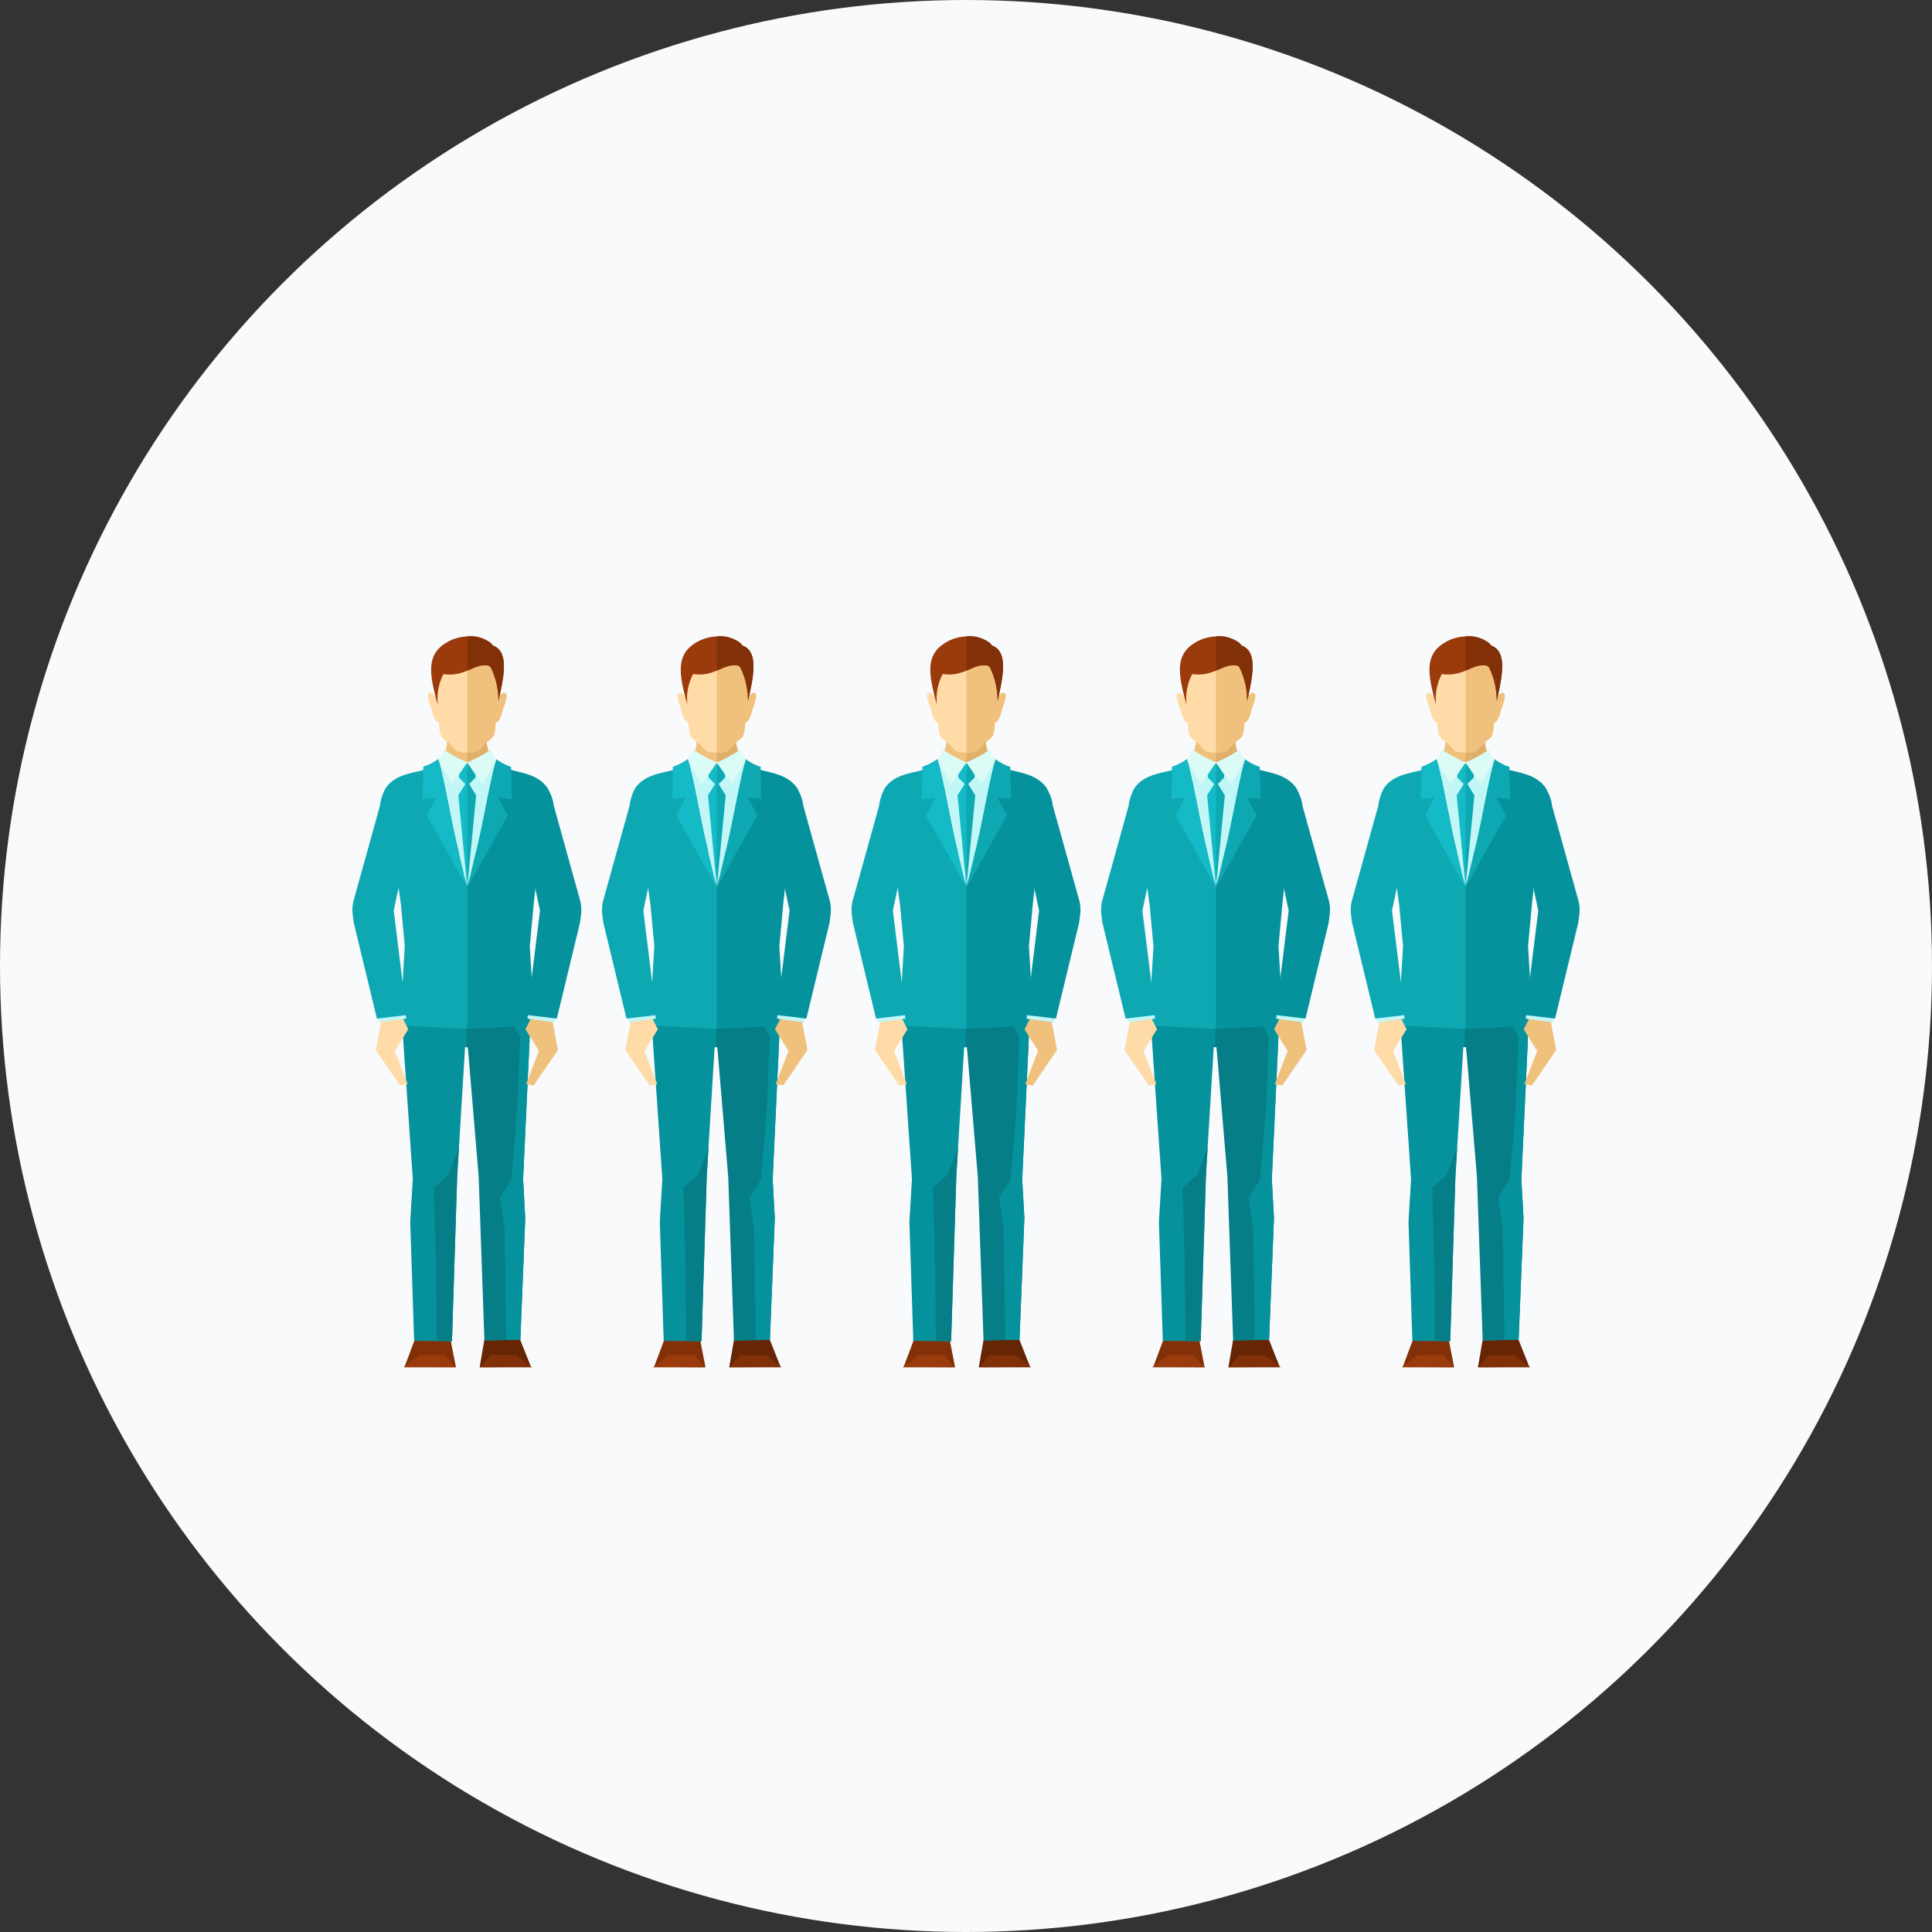 <svg xmlns="http://www.w3.org/2000/svg" xmlns:xlink="http://www.w3.org/1999/xlink" width="170" height="170" viewBox="0 0 170 170"><rect x="0" y="0" width="170" height="170" fill="#333333" stroke="none"/><defs><clipPath id="a"><rect width="108" height="64.309" fill="none"/></clipPath></defs><g transform="translate(-798 -1229)"><circle cx="85" cy="85" r="85" transform="translate(798 1229)" fill="#f9fafc"/><g transform="translate(829 1285)"><path d="M8.2,42.977l-.42,2.435,4.522-.032-.955-2.4Z" transform="translate(3.423 18.897)" fill="#662505"/><path d="M8.69,43.921,7.823,45h4.551l-1.411-1.075Z" transform="translate(3.44 19.313)" fill="#823008"/><path d="M4.093,42.977l-.9,2.4,4.525.032L7.24,42.977Z" transform="translate(1.403 18.897)" fill="#823008"/><path d="M4.518,43.921,3.133,45H7.682l-.89-1.075Z" transform="translate(1.378 19.313)" fill="#9b3b0b"/><path d="M8.573,27.958,7.879,39.326,7.422,53.832,4.091,53.8,3.748,43.321l.225-3.761L3.067,26.383l.261-7.328,9.848-.439.167,20.978.324,3.5L10.379,39.19,8.816,27.958Z" transform="translate(1.349 8.185)" fill="#06929c" fill-rule="evenodd"/><path d="M7.192,31.226,7.037,33.78,6.579,48.288l-1.353-.014-.042-6.266-.2-7.223,1.283-1.147Z" transform="translate(2.191 13.73)" fill="#057e87" fill-rule="evenodd"/><path d="M6.975,18.615h4.482l1.15,4.865-.078,3.93-.569,12.183.19,3.4-.429,10.7-3.162.1L8.053,39.359,7.1,27.957H6.975Z" transform="translate(3.067 8.185)" fill="#057e87" fill-rule="evenodd"/><path d="M8.226,18.615h2.682l1.149,4.865-.078,3.93-.567,12.183L11.6,43l-.428,10.7-1.242.04-.163-9.9-.406-2.633,1.014-1.585.523-6.145.253-6.431-.811-1.517-.927-1.672Z" transform="translate(3.617 8.185)" fill="#06929c" fill-rule="evenodd"/><g transform="translate(0 0)"><g clip-path="url(#a)"><path d="M5.563,7.761A2.173,2.173,0,0,0,5.8,5.994c1.327.027,2.329.027,3.658,0A2.286,2.286,0,0,0,9.74,7.818c.112.171-.531.737-.37.875l-1.7,2.073Z" transform="translate(2.446 2.636)" fill="#f0c17d" fill-rule="evenodd"/><path d="M7.025,10.766V6.014c.57,0,1.14-.007,1.79-.019a2.28,2.28,0,0,0,.291,1.837c.38.564-1.739,2.58-2.08,2.934" transform="translate(3.089 2.636)" fill="#e0af6a" fill-rule="evenodd"/><path d="M8.135,9.822H8.1a2.072,2.072,0,0,1-.867-.1c-.222-.1-.331-.314-.638-.61-.259-.251-.728-.508-.842-.78a4.681,4.681,0,0,1-.166-1.181c-.242.132-.5-.56-.553-.788-.076-.335-.317-.906-.393-1.289-.043-.219-.017-.393.058-.448.157-.117.318-.053.553.265.014-.269.033-.549.023-.844a7.421,7.421,0,0,1,.036-1.4,1.653,1.653,0,0,1,.541-1.006,2.856,2.856,0,0,1,.6-.4l.007,0,.043-.02.023-.012.035-.016.035-.014a.251.251,0,0,1,.036-.016.23.23,0,0,1,.033-.014l.046-.019.023-.01L6.8,1.091h0A3.882,3.882,0,0,1,8.669.913a3.165,3.165,0,0,1,1.646.726,1.644,1.644,0,0,1,.54,1,7.233,7.233,0,0,1,.039,1.4c-.009.3.01.577.026.848.229-.308.39-.37.546-.255.073.055.1.229.056.448-.075.383-.317.953-.392,1.289-.052.226-.305.906-.544.792a4.444,4.444,0,0,1-.16,1.15c-.114.275-.579.534-.838.788-.305.3-.413.52-.635.618a1.921,1.921,0,0,1-.818.111" transform="translate(2.032 0.383)" fill="#ffdba7" fill-rule="evenodd"/><path d="M7.078,9.822H7.025V.87a4,4,0,0,1,.587.043,3.165,3.165,0,0,1,1.646.726,1.644,1.644,0,0,1,.54,1,7.233,7.233,0,0,1,.039,1.4c-.009.3.01.577.026.848.229-.308.39-.37.546-.255.073.055.1.229.056.448-.075.383-.317.953-.392,1.289-.052.226-.305.906-.544.792a4.444,4.444,0,0,1-.16,1.15c-.114.275-.579.534-.838.788-.305.3-.413.52-.635.618a1.921,1.921,0,0,1-.818.111" transform="translate(3.089 0.383)" fill="#f0c17d" fill-rule="evenodd"/><path d="M5.908,3.313a4.648,4.648,0,0,0-.5,2.725C4.733,3.6,4.373,1.861,5.83.767,7.743-.671,10.054.253,10.241.8c1.53.537.916,2.963.5,4.892a6.628,6.628,0,0,0-.7-3.013A.5.5,0,0,0,9.68,2.55c-1.133-.073-2.033,1.039-3.772.763" transform="translate(2.119 0)" fill="#9b3b0b" fill-rule="evenodd"/><path d="M7.025,0A2.6,2.6,0,0,1,9.27.8c1.532.537.917,2.961.5,4.892a6.637,6.637,0,0,0-.7-3.015.509.509,0,0,0-.354-.134c-1.153-.073-1.09.284-1.683.445Z" transform="translate(3.089 0)" fill="#823008" fill-rule="evenodd"/><path d="M5.245,7.544l2.577.276,2.609-.294-.24,17.233H5.513Z" transform="translate(2.306 3.31)" fill="#c1f7f7" fill-rule="evenodd"/><path d="M9.155,6.89a1.149,1.149,0,0,0,.5.885l-1.289,2.2L7.006,8.069A11.681,11.681,0,0,0,9.155,6.89" transform="translate(3.081 3.03)" fill="#dbfbf6" fill-rule="evenodd"/><path d="M5.707,6.89a1.145,1.145,0,0,1-.5.885l1.289,2.2L7.857,8.069A11.633,11.633,0,0,1,5.707,6.89" transform="translate(2.289 3.03)" fill="#dbfbf6" fill-rule="evenodd"/><path d="M5.662,7.507a4.593,4.593,0,0,1-1.32.678l.027.019L4.3,11.014l1.205-.132-.7.936L5.865,15.67H7.473c-.566-2.122-1.322-6.7-1.811-8.163" transform="translate(1.891 3.301)" fill="#026499" fill-rule="evenodd"/><path d="M3.554,30.687l5.922.3.386-3.307,5.069-.186-.073-3.254.767-8.157h1.624a26.915,26.915,0,0,0-.335-2.787c.006-1.538-.012-2.777-.492-3.484-.743-1.091-1.988-1.277-3.1-1.542-.612-.147-.582,5.215-1.012,4.858l-.02-.017L9.9,18.5l-.384.138-.042-.238L6.653,9.872,6.1,8.068l-.043.016H6.049a2.392,2.392,0,0,0-.469.138c-1.162.294-2.507.436-3.291,1.588a3.654,3.654,0,0,0-.459,1.781c-.1.995-.369,3.66-.37,4.443l1.63.048.554,4.04.333,3.588Z" transform="translate(0.642 3.548)" fill="#0ea8b3" fill-rule="evenodd"/><path d="M12.95,30.7,7.027,31V18.417L10.459,8.041a2.482,2.482,0,0,1,.419.171c1.145.289,2.455.482,3.224,1.61a4.315,4.315,0,0,1,.481,2.213c.124,1.163.348,3.353.348,4.059H13.306l-.43,3.87-.348,3.758Z" transform="translate(3.09 3.536)" fill="#06929c" fill-rule="evenodd"/><path d="M7.2,7.772l-.668.988.016.251.553.56-.621.995.775,8.011.006-.107.121-7.226L7.265,7.77Z" transform="translate(2.851 3.417)" fill="#14bac6" fill-rule="evenodd"/><path d="M7.087,7.772l.669.988-.016.251-.553.56.619.995-.773,8.011-.007-.107V7.77Z" transform="translate(3.09 3.417)" fill="#0ea8b3" fill-rule="evenodd"/><path d="M1.927,23.733l-.492,2.574,2.135,3.121.665-.119L3.109,26.385l1.186-1.9-.687-1.362-1.682-.184Z" transform="translate(0.631 10.085)" fill="#ffdba7" fill-rule="evenodd"/><path d="M1.574,23.467l.1.435,2.384-.327-.084-.7Z" transform="translate(0.692 10.06)" fill="#c1f7f7" fill-rule="evenodd"/><path d="M3.645,20.007,4.784,29.2l-2.619.308L.145,21.152A6.371,6.371,0,0,1,.056,20.5,3.316,3.316,0,0,1,.144,19.01L2.435,10.78a3.309,3.309,0,0,1,.429-1.294c.2-.275.507-.05,1.712.259l.757,2.377Z" transform="translate(0 4.117)" fill="#0ea8b3" fill-rule="evenodd"/><path d="M12.95,23.733l.492,2.574-2.135,3.121-.665-.119,1.126-2.924-1.186-1.9.687-1.362,1.682-.184Z" transform="translate(4.653 10.085)" fill="#f0c17d" fill-rule="evenodd"/><path d="M13.187,23.467l-.1.435-2.384-.327.085-.7Z" transform="translate(4.708 10.06)" fill="#c1f7f7" fill-rule="evenodd"/><path d="M11.986,20.007,10.848,29.2l2.619.308,2.02-8.356c.045-.258.076-.472.089-.655a3.316,3.316,0,0,0-.088-1.487L13.2,10.78a3.309,3.309,0,0,0-.429-1.294c-.2-.275-.507-.05-1.71.259L10.3,12.122Z" transform="translate(4.529 4.117)" fill="#06929c" fill-rule="evenodd"/><path d="M9.58,7.507a4.622,4.622,0,0,0,1.319.678l-.026.019.066,2.81-1.2-.132.847,1.562L7.048,18.728l.724-3.058C8.334,13.56,9.085,8.977,9.58,7.507" transform="translate(3.099 3.301)" fill="#0ea8b3" fill-rule="evenodd"/><path d="M5.662,7.507a4.583,4.583,0,0,1-1.319.678l.026.019L4.3,11.014l1.205-.132-.847,1.562,3.533,6.284L7.47,15.67C6.91,13.56,6.157,8.977,5.662,7.507" transform="translate(1.892 3.301)" fill="#14bac6" fill-rule="evenodd"/><path d="M26.606,42.977H23.458l-.422,2.435,4.524-.03Z" transform="translate(10.129 18.897)" fill="#662505" fill-rule="evenodd"/><path d="M27.627,45l-1.411-1.075H23.943L23.076,45Z" transform="translate(10.147 19.313)" fill="#823008" fill-rule="evenodd"/><path d="M19.346,42.977h3.149l.472,2.435-4.524-.03Z" transform="translate(8.11 18.897)" fill="#823008" fill-rule="evenodd"/><path d="M18.386,45l1.385-1.075h2.276L22.935,45Z" transform="translate(8.084 19.313)" fill="#9b3b0b" fill-rule="evenodd"/><path d="M23.825,27.958l-.694,11.368-.456,14.507L19.344,53.8,19,43.321l.225-3.761L18.32,26.383l.261-7.328,9.848-.439L28.6,39.593l.324,3.5L25.632,39.19,24.069,27.958Z" transform="translate(8.056 8.186)" fill="#06929c" fill-rule="evenodd"/><path d="M22.445,31.226,22.29,33.78l-.458,14.508-1.353-.014-.042-6.266-.2-7.223,1.283-1.147Z" transform="translate(8.898 13.73)" fill="#057e87" fill-rule="evenodd"/><path d="M22.228,18.615H26.71l1.15,4.865-.078,3.93-.569,12.183L27.4,43l-.429,10.7-3.162.1-.507-14.439-.956-11.4h-.122Z" transform="translate(9.774 8.185)" fill="#057e87" fill-rule="evenodd"/><path d="M23.479,18.615h2.682L27.31,23.48l-.078,3.93-.567,12.183.189,3.4-.428,10.7-1.242.04-.163-9.9-.4-2.633,1.012-1.585.523-6.145.253-6.431-.811-1.517-.927-1.672Z" transform="translate(10.324 8.185)" fill="#06929c" fill-rule="evenodd"/><path d="M20.815,7.761a2.168,2.168,0,0,0,.238-1.767c1.327.027,2.329.027,3.658,0a2.286,2.286,0,0,0,.281,1.824c.114.171-.53.737-.37.875l-1.7,2.073Z" transform="translate(9.153 2.636)" fill="#f0c17d" fill-rule="evenodd"/><path d="M22.278,10.766V6.014c.569,0,1.14-.007,1.79-.019a2.28,2.28,0,0,0,.291,1.837c.38.564-1.739,2.58-2.08,2.934" transform="translate(9.796 2.636)" fill="#e0af6a" fill-rule="evenodd"/><path d="M23.388,9.822h-.035a2.072,2.072,0,0,1-.867-.1c-.222-.1-.331-.314-.638-.61-.259-.251-.728-.508-.842-.78a4.681,4.681,0,0,1-.166-1.181c-.242.132-.5-.56-.553-.788-.076-.335-.317-.906-.393-1.289-.043-.219-.017-.393.058-.448.157-.117.318-.053.553.265.014-.269.033-.549.023-.844a7.421,7.421,0,0,1,.036-1.4,1.653,1.653,0,0,1,.541-1.006,2.856,2.856,0,0,1,.6-.4l.007,0,.043-.02.023-.012.035-.016.035-.014a.251.251,0,0,1,.036-.016.23.23,0,0,1,.033-.014l.046-.019.023-.01.069-.024h0A3.882,3.882,0,0,1,23.922.913a3.165,3.165,0,0,1,1.646.726,1.644,1.644,0,0,1,.54,1,7.233,7.233,0,0,1,.039,1.4c-.009.3.01.577.026.848.229-.308.39-.37.546-.255.073.055.1.229.056.448-.075.383-.317.953-.392,1.289-.052.226-.305.906-.544.792a4.444,4.444,0,0,1-.16,1.15c-.114.275-.579.534-.838.788-.305.3-.413.52-.635.618a1.921,1.921,0,0,1-.818.111" transform="translate(8.739 0.383)" fill="#ffdba7" fill-rule="evenodd"/><path d="M22.331,9.822h-.053V.87a4,4,0,0,1,.587.043,3.165,3.165,0,0,1,1.646.726,1.644,1.644,0,0,1,.54,1,7.233,7.233,0,0,1,.039,1.4c-.009.3.01.577.026.848.229-.308.39-.37.546-.255.073.055.1.229.056.448-.075.383-.317.953-.392,1.289-.052.226-.305.906-.544.792a4.444,4.444,0,0,1-.16,1.15c-.114.275-.579.534-.838.788-.305.3-.413.52-.635.618a1.921,1.921,0,0,1-.818.111" transform="translate(9.796 0.383)" fill="#f0c17d" fill-rule="evenodd"/><path d="M21.161,3.313a4.648,4.648,0,0,0-.5,2.725c-.671-2.436-1.031-4.177.426-5.271C23-.671,25.307.253,25.494.8c1.53.537.916,2.963.494,4.892a6.608,6.608,0,0,0-.7-3.013.5.5,0,0,0-.353-.134c-1.133-.073-2.033,1.039-3.772.763" transform="translate(8.826 0)" fill="#9b3b0b" fill-rule="evenodd"/><path d="M22.278,0a2.6,2.6,0,0,1,2.245.8c1.53.537.917,2.961.5,4.892a6.638,6.638,0,0,0-.7-3.015.508.508,0,0,0-.353-.134c-1.153-.073-1.09.284-1.683.445Z" transform="translate(9.796 0)" fill="#823008" fill-rule="evenodd"/><path d="M20.5,7.544l2.577.276,2.609-.294-.24,17.233H20.766Z" transform="translate(9.013 3.31)" fill="#c1f7f7" fill-rule="evenodd"/><path d="M24.408,6.89a1.149,1.149,0,0,0,.5.885l-1.289,2.2L22.259,8.069A11.681,11.681,0,0,0,24.408,6.89" transform="translate(9.788 3.03)" fill="#dbfbf6" fill-rule="evenodd"/><path d="M20.96,6.89a1.145,1.145,0,0,1-.5.885l1.289,2.2L23.11,8.069A11.633,11.633,0,0,1,20.96,6.89" transform="translate(8.996 3.03)" fill="#dbfbf6" fill-rule="evenodd"/><path d="M20.914,7.507a4.6,4.6,0,0,1-1.319.678l.026.019-.066,2.81,1.205-.132-.7.936,1.061,3.853h1.608c-.566-2.122-1.322-6.7-1.813-8.163" transform="translate(8.599 3.301)" fill="#026499" fill-rule="evenodd"/><path d="M18.807,30.687l5.92.3.386-3.307,5.069-.186-.073-3.254.767-8.157H32.5a26.517,26.517,0,0,0-.335-2.787c.006-1.538-.01-2.777-.491-3.484-.744-1.091-1.99-1.277-3.1-1.542-.613-.147-.583,5.215-1.014,4.858l-.02-.017-2.383,5.4-.383.138-.043-.238L21.905,9.872l-.549-1.8-.043.016H21.3a2.393,2.393,0,0,0-.469.138c-1.162.294-2.507.436-3.291,1.588a3.652,3.652,0,0,0-.458,1.781c-.1.995-.37,3.66-.371,4.443l1.63.048.554,4.04.333,3.588Z" transform="translate(7.348 3.548)" fill="#0ea8b3" fill-rule="evenodd"/><path d="M28.2,30.7l-5.923.3V18.417L25.713,8.041a2.482,2.482,0,0,1,.419.171c1.145.289,2.455.482,3.224,1.61a4.315,4.315,0,0,1,.481,2.213c.124,1.163.348,3.353.348,4.059H28.559l-.432,3.87-.347,3.758Z" transform="translate(9.796 3.536)" fill="#06929c" fill-rule="evenodd"/><path d="M22.458,7.772l-.668.988.016.251.553.56-.621.995.775,8.011.006-.107.121-7.226L22.518,7.77Z" transform="translate(9.558 3.417)" fill="#14bac6" fill-rule="evenodd"/><path d="M22.34,7.772l.669.988-.016.251-.553.56.619.995-.773,8.011-.007-.107V7.77Z" transform="translate(9.797 3.417)" fill="#0ea8b3" fill-rule="evenodd"/><path d="M17.18,23.733l-.492,2.574,2.135,3.121.665-.119-1.126-2.924,1.188-1.9-.688-1.362-1.682-.184Z" transform="translate(7.338 10.085)" fill="#ffdba7" fill-rule="evenodd"/><path d="M16.827,23.467l.1.435,2.384-.327-.083-.7Z" transform="translate(7.399 10.06)" fill="#c1f7f7" fill-rule="evenodd"/><path d="M18.9,20.007,20.037,29.2l-2.619.308L15.4,21.152a6.37,6.37,0,0,1-.089-.655A3.316,3.316,0,0,1,15.4,19.01l2.291-8.229a3.309,3.309,0,0,1,.429-1.294c.2-.275.507-.05,1.712.259l.757,2.377Z" transform="translate(6.707 4.117)" fill="#0ea8b3" fill-rule="evenodd"/><path d="M28.2,23.733l.492,2.574L26.56,29.428l-.665-.119,1.126-2.924-1.186-1.9.687-1.362,1.682-.184Z" transform="translate(11.36 10.085)" fill="#f0c17d" fill-rule="evenodd"/><path d="M28.44,23.467l-.1.435-2.384-.327.085-.7Z" transform="translate(11.415 10.06)" fill="#c1f7f7" fill-rule="evenodd"/><path d="M27.239,20.007,26.1,29.2l2.619.308,2.02-8.356c.045-.258.076-.472.089-.655a3.316,3.316,0,0,0-.088-1.487L28.45,10.78a3.309,3.309,0,0,0-.429-1.294c-.2-.275-.507-.05-1.712.259l-.757,2.377Z" transform="translate(11.236 4.117)" fill="#06929c" fill-rule="evenodd"/><path d="M24.833,7.507a4.622,4.622,0,0,0,1.319.678l-.026.019.066,2.81-1.2-.132.847,1.562L22.3,18.728l.724-3.058c.561-2.111,1.313-6.693,1.808-8.163" transform="translate(9.806 3.301)" fill="#0ea8b3" fill-rule="evenodd"/><path d="M20.915,7.507a4.613,4.613,0,0,1-1.32.678l.027.019-.066,2.81,1.2-.132-.847,1.562,3.533,6.284-.724-3.058c-.56-2.111-1.312-6.693-1.807-8.163" transform="translate(8.599 3.301)" fill="#14bac6" fill-rule="evenodd"/><path d="M41.859,42.977H38.711l-.422,2.435,4.524-.03Z" transform="translate(16.836 18.897)" fill="#662505" fill-rule="evenodd"/><path d="M42.88,45l-1.411-1.075H39.2L38.329,45Z" transform="translate(16.854 19.313)" fill="#823008" fill-rule="evenodd"/><path d="M34.6,42.977h3.149l.472,2.435-4.524-.03Z" transform="translate(14.816 18.897)" fill="#823008" fill-rule="evenodd"/><path d="M33.639,45l1.385-1.075H37.3L38.188,45Z" transform="translate(14.791 19.313)" fill="#9b3b0b" fill-rule="evenodd"/><path d="M39.078,27.958l-.694,11.368-.456,14.507L34.6,53.8l-.343-10.477.225-3.761-.906-13.178.261-7.328,9.848-.439.167,20.978.324,3.5L40.885,39.19,39.322,27.958Z" transform="translate(14.762 8.186)" fill="#06929c" fill-rule="evenodd"/><path d="M37.7,31.226l-.155,2.554-.458,14.508-1.353-.014-.042-6.266-.2-7.223,1.283-1.147Z" transform="translate(15.605 13.73)" fill="#057e87" fill-rule="evenodd"/><path d="M37.481,18.615h4.482l1.15,4.865-.078,3.93-.569,12.183.19,3.4-.429,10.7-3.162.1-.507-14.439-.956-11.4h-.122Z" transform="translate(16.481 8.185)" fill="#057e87" fill-rule="evenodd"/><path d="M38.731,18.615h2.682l1.149,4.865-.078,3.93-.567,12.183.189,3.4-.428,10.7-1.242.04-.163-9.9-.4-2.633,1.012-1.585.523-6.145.253-6.431-.811-1.517-.927-1.672Z" transform="translate(17.031 8.185)" fill="#06929c" fill-rule="evenodd"/><path d="M36.068,7.761a2.168,2.168,0,0,0,.238-1.767c1.327.027,2.329.027,3.658,0a2.286,2.286,0,0,0,.281,1.824c.114.171-.53.737-.37.875l-1.7,2.073Z" transform="translate(15.86 2.636)" fill="#f0c17d" fill-rule="evenodd"/><path d="M37.531,10.766V6.014c.569,0,1.14-.007,1.79-.019a2.28,2.28,0,0,0,.291,1.837c.38.564-1.739,2.58-2.08,2.934" transform="translate(16.503 2.636)" fill="#e0af6a" fill-rule="evenodd"/><path d="M38.641,9.822h-.035a2.061,2.061,0,0,1-.865-.1c-.223-.1-.333-.314-.639-.61-.259-.251-.728-.508-.842-.78a4.681,4.681,0,0,1-.166-1.181c-.242.132-.5-.56-.553-.788-.076-.335-.317-.906-.393-1.289-.043-.219-.017-.393.058-.448.157-.117.318-.053.553.265.014-.269.033-.549.023-.844a7.421,7.421,0,0,1,.036-1.4,1.648,1.648,0,0,1,.543-1.006,2.81,2.81,0,0,1,.6-.4l.007,0,.043-.02.023-.012.035-.016.035-.014a.25.25,0,0,1,.036-.016.23.23,0,0,1,.033-.014l.046-.019.023-.01.069-.024h0A3.882,3.882,0,0,1,39.175.913a3.165,3.165,0,0,1,1.646.726,1.644,1.644,0,0,1,.54,1,7.233,7.233,0,0,1,.039,1.4c-.009.3.01.577.026.848.229-.308.39-.37.546-.255.073.055.1.229.056.448-.075.383-.317.953-.392,1.289-.052.226-.305.906-.544.792a4.444,4.444,0,0,1-.16,1.15c-.114.275-.579.534-.838.788-.305.3-.413.52-.635.618a1.921,1.921,0,0,1-.818.111" transform="translate(15.446 0.383)" fill="#ffdba7" fill-rule="evenodd"/><path d="M37.584,9.822h-.053V.87a4,4,0,0,1,.587.043,3.165,3.165,0,0,1,1.646.726,1.644,1.644,0,0,1,.54,1,7.233,7.233,0,0,1,.039,1.4c-.009.3.01.577.026.848.229-.308.39-.37.546-.255.073.055.1.229.056.448-.075.383-.317.953-.392,1.289-.052.226-.305.906-.544.792a4.444,4.444,0,0,1-.16,1.15c-.114.275-.579.534-.838.788-.305.3-.413.52-.635.618a1.921,1.921,0,0,1-.818.111" transform="translate(16.503 0.383)" fill="#f0c17d" fill-rule="evenodd"/><path d="M36.414,3.313a4.648,4.648,0,0,0-.5,2.725c-.671-2.436-1.031-4.177.426-5.271C38.249-.671,40.56.253,40.747.8c1.53.537.916,2.963.5,4.892a6.628,6.628,0,0,0-.7-3.013.5.5,0,0,0-.353-.134c-1.133-.073-2.033,1.039-3.772.763" transform="translate(15.533 0)" fill="#9b3b0b" fill-rule="evenodd"/><path d="M37.531,0a2.6,2.6,0,0,1,2.245.8c1.53.537.917,2.961.5,4.892a6.638,6.638,0,0,0-.7-3.015.505.505,0,0,0-.353-.134c-1.153-.073-1.09.284-1.683.445Z" transform="translate(16.503 0)" fill="#823008" fill-rule="evenodd"/><path d="M35.751,7.544l2.577.276,2.609-.294L40.7,24.76H36.019Z" transform="translate(15.72 3.31)" fill="#c1f7f7" fill-rule="evenodd"/><path d="M39.661,6.89a1.145,1.145,0,0,0,.5.885l-1.289,2.2L37.512,8.069A11.682,11.682,0,0,0,39.661,6.89" transform="translate(16.494 3.03)" fill="#dbfbf6" fill-rule="evenodd"/><path d="M36.213,6.89a1.145,1.145,0,0,1-.5.885L37,9.977l1.363-1.908A11.633,11.633,0,0,1,36.213,6.89" transform="translate(15.703 3.03)" fill="#dbfbf6" fill-rule="evenodd"/><path d="M36.166,7.507a4.6,4.6,0,0,1-1.319.678l.026.019-.066,2.81,1.205-.132-.7.936,1.061,3.853h1.608c-.566-2.122-1.322-6.7-1.813-8.163" transform="translate(15.305 3.301)" fill="#026499" fill-rule="evenodd"/><path d="M34.059,30.687l5.922.3.386-3.307,5.069-.186-.073-3.254.767-8.157h1.624a26.914,26.914,0,0,0-.335-2.787c.006-1.538-.012-2.777-.492-3.484-.743-1.091-1.988-1.277-3.1-1.542-.612-.147-.582,5.215-1.012,4.858l-.02-.017-2.383,5.4-.384.138-.042-.238L37.158,9.872l-.549-1.8-.043.016h-.013a2.392,2.392,0,0,0-.469.138c-1.162.294-2.507.436-3.291,1.588a3.654,3.654,0,0,0-.459,1.781c-.1.995-.369,3.66-.37,4.443l1.63.048.554,4.04.333,3.588Z" transform="translate(14.055 3.548)" fill="#0ea8b3" fill-rule="evenodd"/><path d="M43.455,30.7l-5.923.3V18.417L40.966,8.041a2.482,2.482,0,0,1,.419.171c1.145.289,2.455.482,3.224,1.61a4.315,4.315,0,0,1,.481,2.213c.124,1.163.348,3.353.348,4.059H43.812l-.432,3.87-.347,3.758Z" transform="translate(16.503 3.536)" fill="#06929c" fill-rule="evenodd"/><path d="M37.711,7.772l-.668.988.016.251.553.56-.621.995.775,8.011.006-.107.121-7.226L37.771,7.77Z" transform="translate(16.265 3.417)" fill="#14bac6" fill-rule="evenodd"/><path d="M37.593,7.772l.669.988-.016.251-.553.56.619.995-.773,8.011-.007-.107V7.77Z" transform="translate(16.504 3.417)" fill="#0ea8b3" fill-rule="evenodd"/><path d="M32.433,23.733l-.492,2.574,2.135,3.121.665-.119-1.126-2.924,1.188-1.9-.688-1.362-1.682-.184Z" transform="translate(14.045 10.085)" fill="#ffdba7" fill-rule="evenodd"/><path d="M32.08,23.467l.1.435,2.384-.327-.083-.7Z" transform="translate(14.106 10.06)" fill="#c1f7f7" fill-rule="evenodd"/><path d="M34.151,20.007,35.29,29.2l-2.619.308-2.02-8.356a6.371,6.371,0,0,1-.089-.655,3.316,3.316,0,0,1,.088-1.487l2.291-8.229a3.309,3.309,0,0,1,.429-1.294c.2-.275.507-.05,1.71.259l.759,2.377Z" transform="translate(13.414 4.117)" fill="#0ea8b3" fill-rule="evenodd"/><path d="M43.456,23.733l.492,2.574-2.135,3.121-.665-.119,1.126-2.924-1.188-1.9.688-1.362,1.682-.184Z" transform="translate(18.066 10.085)" fill="#f0c17d" fill-rule="evenodd"/><path d="M43.693,23.467l-.1.435-2.384-.327.085-.7Z" transform="translate(18.121 10.06)" fill="#c1f7f7" fill-rule="evenodd"/><path d="M42.492,20.007,41.354,29.2l2.619.308,2.02-8.356c.045-.258.076-.472.089-.655a3.316,3.316,0,0,0-.088-1.487L43.7,10.78a3.309,3.309,0,0,0-.429-1.294c-.2-.275-.507-.05-1.712.259l-.757,2.377Z" transform="translate(17.942 4.117)" fill="#06929c" fill-rule="evenodd"/><path d="M40.086,7.507a4.622,4.622,0,0,0,1.319.678l-.026.019.066,2.81-1.2-.132.847,1.562-3.534,6.284.724-3.058c.561-2.111,1.313-6.693,1.808-8.163" transform="translate(16.513 3.301)" fill="#0ea8b3" fill-rule="evenodd"/><path d="M36.167,7.507a4.583,4.583,0,0,1-1.319.678l.027.019-.068,2.81,1.205-.132-.847,1.562L38.7,18.728l-.724-3.058c-.56-2.111-1.313-6.693-1.808-8.163" transform="translate(15.305 3.301)" fill="#14bac6" fill-rule="evenodd"/><path d="M57.112,42.977H53.963l-.42,2.435,4.524-.03Z" transform="translate(23.543 18.897)" fill="#662505" fill-rule="evenodd"/><path d="M58.133,45l-1.409-1.075H54.449L53.582,45Z" transform="translate(23.561 19.313)" fill="#823008" fill-rule="evenodd"/><path d="M49.852,42.977H53l.474,2.435-4.524-.03Z" transform="translate(21.523 18.897)" fill="#823008" fill-rule="evenodd"/><path d="M48.892,45l1.385-1.075h2.276L53.441,45Z" transform="translate(21.498 19.313)" fill="#9b3b0b" fill-rule="evenodd"/><path d="M54.331,27.958l-.694,11.368-.456,14.507L49.85,53.8l-.343-10.477.225-3.761-.906-13.178.261-7.328,9.848-.439L59.1,39.593l.324,3.5L56.138,39.19,54.575,27.958Z" transform="translate(21.469 8.186)" fill="#06929c" fill-rule="evenodd"/><path d="M52.951,31.226,52.8,33.78l-.458,14.508-1.353-.014-.042-6.266-.2-7.223,1.283-1.147Z" transform="translate(22.312 13.73)" fill="#057e87" fill-rule="evenodd"/><path d="M52.734,18.615h4.482l1.15,4.865-.078,3.93L57.72,39.593l.19,3.4-.429,10.7-3.162.1-.507-14.439-.956-11.4h-.122Z" transform="translate(23.188 8.185)" fill="#057e87" fill-rule="evenodd"/><path d="M53.985,18.615h2.682l1.149,4.865-.078,3.93-.567,12.183.189,3.4-.428,10.7-1.242.04-.163-9.9-.4-2.633,1.012-1.585.523-6.145.253-6.431L56.1,25.527l-.927-1.672Z" transform="translate(23.738 8.185)" fill="#06929c" fill-rule="evenodd"/><path d="M51.321,7.761a2.168,2.168,0,0,0,.238-1.767c1.327.027,2.329.027,3.658,0A2.286,2.286,0,0,0,55.5,7.818c.114.171-.53.737-.37.875l-1.7,2.073Z" transform="translate(22.566 2.636)" fill="#f0c17d" fill-rule="evenodd"/><path d="M52.784,10.766V6.014c.569,0,1.14-.007,1.79-.019a2.28,2.28,0,0,0,.291,1.837c.38.564-1.739,2.58-2.08,2.934" transform="translate(23.21 2.636)" fill="#e0af6a" fill-rule="evenodd"/><path d="M53.894,9.822H53.86a2.061,2.061,0,0,1-.865-.1c-.223-.1-.333-.314-.639-.61-.259-.251-.728-.508-.842-.78a4.681,4.681,0,0,1-.166-1.181c-.242.132-.5-.56-.553-.788-.076-.335-.317-.906-.393-1.289-.043-.219-.017-.393.058-.448.157-.117.318-.053.553.265.014-.269.033-.549.023-.844a7.421,7.421,0,0,1,.036-1.4,1.647,1.647,0,0,1,.543-1.006,2.81,2.81,0,0,1,.6-.4l.007,0,.043-.02.023-.012.035-.016.035-.014a.25.25,0,0,1,.036-.016.23.23,0,0,1,.033-.014l.046-.019.023-.01.069-.024h0A3.882,3.882,0,0,1,54.428.913a3.165,3.165,0,0,1,1.646.726,1.644,1.644,0,0,1,.54,1,7.233,7.233,0,0,1,.039,1.4c-.009.3.01.577.026.848.229-.308.39-.37.546-.255.073.055.1.229.056.448-.075.383-.317.953-.392,1.289-.052.226-.305.906-.544.792a4.444,4.444,0,0,1-.16,1.15c-.114.275-.577.534-.838.788-.305.3-.413.52-.635.618a1.921,1.921,0,0,1-.818.111" transform="translate(22.153 0.383)" fill="#ffdba7" fill-rule="evenodd"/><path d="M52.837,9.822h-.053V.87a4,4,0,0,1,.587.043,3.165,3.165,0,0,1,1.646.726,1.644,1.644,0,0,1,.54,1,7.233,7.233,0,0,1,.039,1.4c-.009.3.01.577.026.848.229-.308.39-.37.546-.255.073.055.1.229.056.448-.075.383-.317.953-.392,1.289-.052.226-.305.906-.544.792a4.444,4.444,0,0,1-.16,1.15c-.114.275-.577.534-.838.788-.305.3-.413.52-.635.618a1.921,1.921,0,0,1-.818.111" transform="translate(23.21 0.383)" fill="#f0c17d" fill-rule="evenodd"/><path d="M51.667,3.313a4.648,4.648,0,0,0-.5,2.725c-.671-2.436-1.031-4.177.426-5.271C53.5-.671,55.813.253,56,.8c1.53.537.916,2.963.5,4.892a6.628,6.628,0,0,0-.7-3.013.5.5,0,0,0-.353-.134c-1.133-.073-2.033,1.039-3.772.763" transform="translate(22.24 0)" fill="#9b3b0b" fill-rule="evenodd"/><path d="M52.784,0a2.6,2.6,0,0,1,2.245.8c1.53.537.917,2.961.5,4.892a6.655,6.655,0,0,0-.7-3.015.509.509,0,0,0-.354-.134c-1.153-.073-1.09.284-1.683.445Z" transform="translate(23.21 0)" fill="#823008" fill-rule="evenodd"/><path d="M51,7.544l2.577.276,2.609-.294-.24,17.233H51.272Z" transform="translate(22.427 3.31)" fill="#c1f7f7" fill-rule="evenodd"/><path d="M54.914,6.89a1.145,1.145,0,0,0,.5.885l-1.289,2.2L52.765,8.069A11.682,11.682,0,0,0,54.914,6.89" transform="translate(23.201 3.03)" fill="#dbfbf6" fill-rule="evenodd"/><path d="M51.466,6.89a1.145,1.145,0,0,1-.5.885l1.289,2.2,1.363-1.908A11.633,11.633,0,0,1,51.466,6.89" transform="translate(22.409 3.03)" fill="#dbfbf6" fill-rule="evenodd"/><path d="M51.42,7.507a4.642,4.642,0,0,1-1.319.678l.024.019-.065,2.81,1.2-.132-.7.936,1.06,3.853h1.61c-.567-2.122-1.322-6.7-1.813-8.163" transform="translate(22.012 3.301)" fill="#026499" fill-rule="evenodd"/><path d="M49.313,30.687l5.92.3.386-3.307,5.069-.186-.073-3.254.767-8.157h1.624a26.515,26.515,0,0,0-.335-2.787c.006-1.538-.01-2.777-.491-3.484-.744-1.091-1.988-1.277-3.105-1.542-.612-.147-.582,5.215-1.012,4.858l-.02-.017-2.383,5.4-.384.138-.042-.238-2.82-8.533-.55-1.8-.043.016h-.013a2.421,2.421,0,0,0-.469.138c-1.162.294-2.507.436-3.291,1.588a3.654,3.654,0,0,0-.459,1.781c-.1.995-.369,3.66-.37,4.443l1.63.048.554,4.04.333,3.588Z" transform="translate(20.762 3.548)" fill="#0ea8b3" fill-rule="evenodd"/><path d="M58.709,30.7l-5.924.3V18.417L56.217,8.041a2.393,2.393,0,0,1,.42.171c1.146.289,2.456.482,3.225,1.61a4.315,4.315,0,0,1,.481,2.213c.122,1.163.347,3.353.348,4.059H59.065l-.432,3.87-.347,3.758Z" transform="translate(23.21 3.536)" fill="#06929c" fill-rule="evenodd"/><path d="M52.964,7.772l-.668.988.016.251.553.56-.621.995.775,8.011.006-.107.121-7.226L53.024,7.77Z" transform="translate(22.972 3.417)" fill="#14bac6" fill-rule="evenodd"/><path d="M52.846,7.772l.669.988L53.5,9.01l-.553.56.619.995-.773,8.011-.007-.107V7.77Z" transform="translate(23.211 3.417)" fill="#0ea8b3" fill-rule="evenodd"/><path d="M47.686,23.733l-.492,2.574,2.135,3.121.665-.119-1.126-2.924,1.188-1.9-.688-1.362-1.682-.184Z" transform="translate(20.751 10.085)" fill="#ffdba7" fill-rule="evenodd"/><path d="M47.333,23.467l.1.435,2.384-.327-.084-.7Z" transform="translate(20.813 10.06)" fill="#c1f7f7" fill-rule="evenodd"/><path d="M49.4,20.007,50.543,29.2l-2.619.308L45.9,21.152a6.371,6.371,0,0,1-.089-.655A3.316,3.316,0,0,1,45.9,19.01l2.291-8.229a3.309,3.309,0,0,1,.429-1.294c.2-.275.507-.05,1.71.259l.759,2.377Z" transform="translate(20.121 4.117)" fill="#0ea8b3" fill-rule="evenodd"/><path d="M58.709,23.733l.492,2.574-2.135,3.121-.665-.119,1.126-2.924-1.188-1.9.688-1.362,1.682-.184Z" transform="translate(24.773 10.085)" fill="#f0c17d" fill-rule="evenodd"/><path d="M58.946,23.467l-.1.435-2.384-.327.085-.7Z" transform="translate(24.828 10.06)" fill="#c1f7f7" fill-rule="evenodd"/><path d="M57.745,20.007,56.607,29.2l2.619.308,2.02-8.356c.045-.258.076-.472.089-.655a3.316,3.316,0,0,0-.088-1.487L58.956,10.78a3.309,3.309,0,0,0-.429-1.294c-.2-.275-.507-.05-1.712.259l-.757,2.377Z" transform="translate(24.649 4.117)" fill="#06929c" fill-rule="evenodd"/><path d="M55.339,7.507a4.622,4.622,0,0,0,1.319.678l-.026.019.066,2.81-1.2-.132.847,1.562-3.535,6.284.724-3.058c.561-2.111,1.313-6.693,1.808-8.163" transform="translate(23.22 3.301)" fill="#0ea8b3" fill-rule="evenodd"/><path d="M51.421,7.507a4.622,4.622,0,0,1-1.319.678l.026.019-.066,2.81,1.2-.132-.847,1.562,3.533,6.284-.724-3.058c-.56-2.111-1.313-6.693-1.807-8.163" transform="translate(22.013 3.301)" fill="#14bac6" fill-rule="evenodd"/><path d="M72.365,42.977H69.216l-.42,2.435,4.524-.03Z" transform="translate(30.25 18.897)" fill="#662505" fill-rule="evenodd"/><path d="M73.386,45l-1.409-1.075H69.7L68.835,45Z" transform="translate(30.267 19.313)" fill="#823008" fill-rule="evenodd"/><path d="M65.1,42.977h3.147l.474,2.435-4.524-.03Z" transform="translate(28.23 18.897)" fill="#823008" fill-rule="evenodd"/><path d="M64.145,45l1.385-1.075h2.276L68.694,45Z" transform="translate(28.205 19.313)" fill="#9b3b0b" fill-rule="evenodd"/><path d="M69.584,27.958l-.694,11.368-.456,14.507L65.1,53.8,64.76,43.321l.225-3.761-.906-13.178.259-7.328,9.849-.439.167,20.978.324,3.5L71.391,39.19,69.828,27.958Z" transform="translate(28.176 8.186)" fill="#06929c" fill-rule="evenodd"/><path d="M68.2,31.226l-.155,2.554-.458,14.508-1.353-.014L66.2,42.008l-.2-7.223,1.283-1.147Z" transform="translate(29.019 13.73)" fill="#057e87" fill-rule="evenodd"/><path d="M67.987,18.615h4.482l1.15,4.865-.078,3.93-.569,12.183.19,3.4-.429,10.7-3.162.1-.508-14.439-.955-11.4h-.122Z" transform="translate(29.895 8.185)" fill="#057e87" fill-rule="evenodd"/><path d="M69.238,18.615H71.92l1.149,4.865-.078,3.93-.567,12.183.189,3.4-.428,10.7-1.242.04-.163-9.9-.4-2.633,1.012-1.585.523-6.145.253-6.431-.811-1.517-.927-1.672Z" transform="translate(30.445 8.185)" fill="#06929c" fill-rule="evenodd"/><path d="M66.574,7.761a2.167,2.167,0,0,0,.239-1.767c1.326.027,2.328.027,3.657,0a2.286,2.286,0,0,0,.281,1.824c.114.171-.53.737-.37.875l-1.7,2.073Z" transform="translate(29.273 2.636)" fill="#f0c17d" fill-rule="evenodd"/><path d="M68.037,10.766V6.014c.57,0,1.14-.007,1.79-.019a2.28,2.28,0,0,0,.291,1.837c.38.564-1.739,2.58-2.08,2.934" transform="translate(29.917 2.636)" fill="#e0af6a" fill-rule="evenodd"/><path d="M69.147,9.822h-.035a2.072,2.072,0,0,1-.867-.1c-.222-.1-.331-.314-.638-.61-.261-.251-.728-.508-.842-.78A4.682,4.682,0,0,1,66.6,7.151c-.242.132-.5-.56-.553-.788-.076-.335-.317-.906-.393-1.289-.043-.219-.017-.393.058-.448.157-.117.318-.053.553.265.014-.269.032-.549.023-.844a7.422,7.422,0,0,1,.036-1.4,1.653,1.653,0,0,1,.541-1.006,2.856,2.856,0,0,1,.6-.4l.007,0,.043-.02.023-.012.035-.016.035-.014a.25.25,0,0,1,.036-.016.23.23,0,0,1,.033-.014l.046-.019.023-.01.069-.024h0A3.88,3.88,0,0,1,69.681.913a3.165,3.165,0,0,1,1.646.726,1.644,1.644,0,0,1,.54,1,7.35,7.35,0,0,1,.039,1.4c-.009.3.01.577.026.848.229-.308.39-.37.546-.255.073.055.1.229.056.448-.075.383-.317.953-.392,1.289-.052.226-.305.906-.544.792a4.444,4.444,0,0,1-.16,1.15c-.114.275-.579.534-.838.788-.305.3-.413.52-.635.618a1.921,1.921,0,0,1-.818.111" transform="translate(28.86 0.383)" fill="#ffdba7" fill-rule="evenodd"/><path d="M68.09,9.822h-.053V.87a4,4,0,0,1,.587.043,3.165,3.165,0,0,1,1.646.726,1.644,1.644,0,0,1,.54,1,7.35,7.35,0,0,1,.039,1.4c-.009.3.01.577.026.848.229-.308.39-.37.546-.255.073.055.1.229.056.448-.075.383-.317.953-.392,1.289-.052.226-.305.906-.544.792a4.444,4.444,0,0,1-.16,1.15c-.114.275-.579.534-.838.788-.305.3-.413.52-.635.618a1.921,1.921,0,0,1-.818.111" transform="translate(29.917 0.383)" fill="#f0c17d" fill-rule="evenodd"/><path d="M66.92,3.313a4.648,4.648,0,0,0-.5,2.725c-.671-2.436-1.031-4.177.426-5.271C68.755-.671,71.066.253,71.253.8c1.53.537.916,2.963.5,4.892a6.628,6.628,0,0,0-.7-3.013.5.5,0,0,0-.353-.134c-1.133-.073-2.033,1.039-3.772.763" transform="translate(28.947 0)" fill="#9b3b0b" fill-rule="evenodd"/><path d="M68.037,0a2.6,2.6,0,0,1,2.245.8c1.53.537.917,2.961.5,4.892a6.655,6.655,0,0,0-.7-3.015.509.509,0,0,0-.354-.134c-1.153-.073-1.09.284-1.683.445Z" transform="translate(29.917 0)" fill="#823008" fill-rule="evenodd"/><path d="M66.257,7.544l2.577.276,2.609-.294L71.2,24.76H66.525Z" transform="translate(29.134 3.31)" fill="#c1f7f7" fill-rule="evenodd"/><path d="M70.167,6.89a1.145,1.145,0,0,0,.5.885l-1.289,2.2L68.018,8.069A11.681,11.681,0,0,0,70.167,6.89" transform="translate(29.908 3.03)" fill="#dbfbf6" fill-rule="evenodd"/><path d="M66.719,6.89a1.145,1.145,0,0,1-.5.885l1.289,2.2,1.363-1.908A11.633,11.633,0,0,1,66.719,6.89" transform="translate(29.116 3.03)" fill="#dbfbf6" fill-rule="evenodd"/><path d="M66.672,7.507a4.6,4.6,0,0,1-1.319.678l.027.019-.068,2.81,1.205-.132-.7.936,1.061,3.853h1.608c-.566-2.122-1.322-6.7-1.813-8.163" transform="translate(28.719 3.301)" fill="#026499" fill-rule="evenodd"/><path d="M64.565,30.687l5.922.3.386-3.307,5.069-.186-.073-3.254.767-8.157h1.624a26.916,26.916,0,0,0-.335-2.787c.006-1.538-.012-2.777-.492-3.484-.743-1.091-1.988-1.277-3.1-1.542-.612-.147-.582,5.215-1.012,4.858l-.02-.017-2.383,5.4-.384.138-.042-.238L67.664,9.872l-.549-1.8-.043.016H67.06a2.393,2.393,0,0,0-.469.138c-1.162.294-2.507.436-3.291,1.588a3.653,3.653,0,0,0-.459,1.781c-.1.995-.369,3.66-.37,4.443l1.63.048.554,4.04.333,3.588Z" transform="translate(27.469 3.548)" fill="#0ea8b3" fill-rule="evenodd"/><path d="M73.961,30.7l-5.923.3V18.417L71.47,8.041a2.438,2.438,0,0,1,.42.171c1.145.289,2.455.482,3.224,1.61a4.315,4.315,0,0,1,.481,2.213c.124,1.163.347,3.353.348,4.059H74.318l-.432,3.87-.347,3.758Z" transform="translate(29.917 3.536)" fill="#06929c" fill-rule="evenodd"/><path d="M68.217,7.772l-.668.988.016.251.553.56-.621.995.775,8.011.006-.107.121-7.226L68.277,7.77Z" transform="translate(29.679 3.417)" fill="#14bac6" fill-rule="evenodd"/><path d="M68.1,7.772l.669.988-.016.251-.553.56.619.995-.773,8.011-.007-.107V7.77Z" transform="translate(29.917 3.417)" fill="#0ea8b3" fill-rule="evenodd"/><path d="M62.939,23.733l-.492,2.574,2.135,3.121.665-.119-1.126-2.924,1.188-1.9-.688-1.362-1.682-.184Z" transform="translate(27.458 10.085)" fill="#ffdba7" fill-rule="evenodd"/><path d="M62.586,23.467l.1.435,2.384-.327-.084-.7Z" transform="translate(27.52 10.06)" fill="#c1f7f7" fill-rule="evenodd"/><path d="M64.657,20.007,65.8,29.2l-2.619.308-2.02-8.356a6.374,6.374,0,0,1-.089-.655,3.316,3.316,0,0,1,.088-1.487l2.291-8.229a3.309,3.309,0,0,1,.429-1.294c.2-.275.507-.05,1.71.259l.759,2.377Z" transform="translate(26.828 4.117)" fill="#0ea8b3" fill-rule="evenodd"/><path d="M73.962,23.733l.492,2.574L72.32,29.428l-.665-.119,1.126-2.924-1.188-1.9.688-1.362,1.682-.184Z" transform="translate(31.48 10.085)" fill="#f0c17d" fill-rule="evenodd"/><path d="M74.2,23.467l-.1.435-2.384-.327.085-.7Z" transform="translate(31.535 10.06)" fill="#c1f7f7" fill-rule="evenodd"/><path d="M73,20.007,71.86,29.2l2.619.308,2.02-8.356c.045-.258.076-.472.089-.655A3.316,3.316,0,0,0,76.5,19.01L74.209,10.78a3.309,3.309,0,0,0-.429-1.294c-.2-.275-.507-.05-1.71.259l-.759,2.377Z" transform="translate(31.356 4.117)" fill="#06929c" fill-rule="evenodd"/><path d="M70.592,7.507a4.622,4.622,0,0,0,1.319.678l-.027.019.068,2.81-1.2-.132.847,1.562L68.06,18.728l.724-3.058c.561-2.111,1.313-6.693,1.808-8.163" transform="translate(29.927 3.301)" fill="#0ea8b3" fill-rule="evenodd"/><path d="M66.673,7.507a4.583,4.583,0,0,1-1.319.678l.026.019-.066,2.81,1.205-.132-.847,1.562,3.533,6.284-.724-3.058c-.56-2.111-1.313-6.693-1.808-8.163" transform="translate(28.719 3.301)" fill="#14bac6" fill-rule="evenodd"/></g></g></g></g></svg>